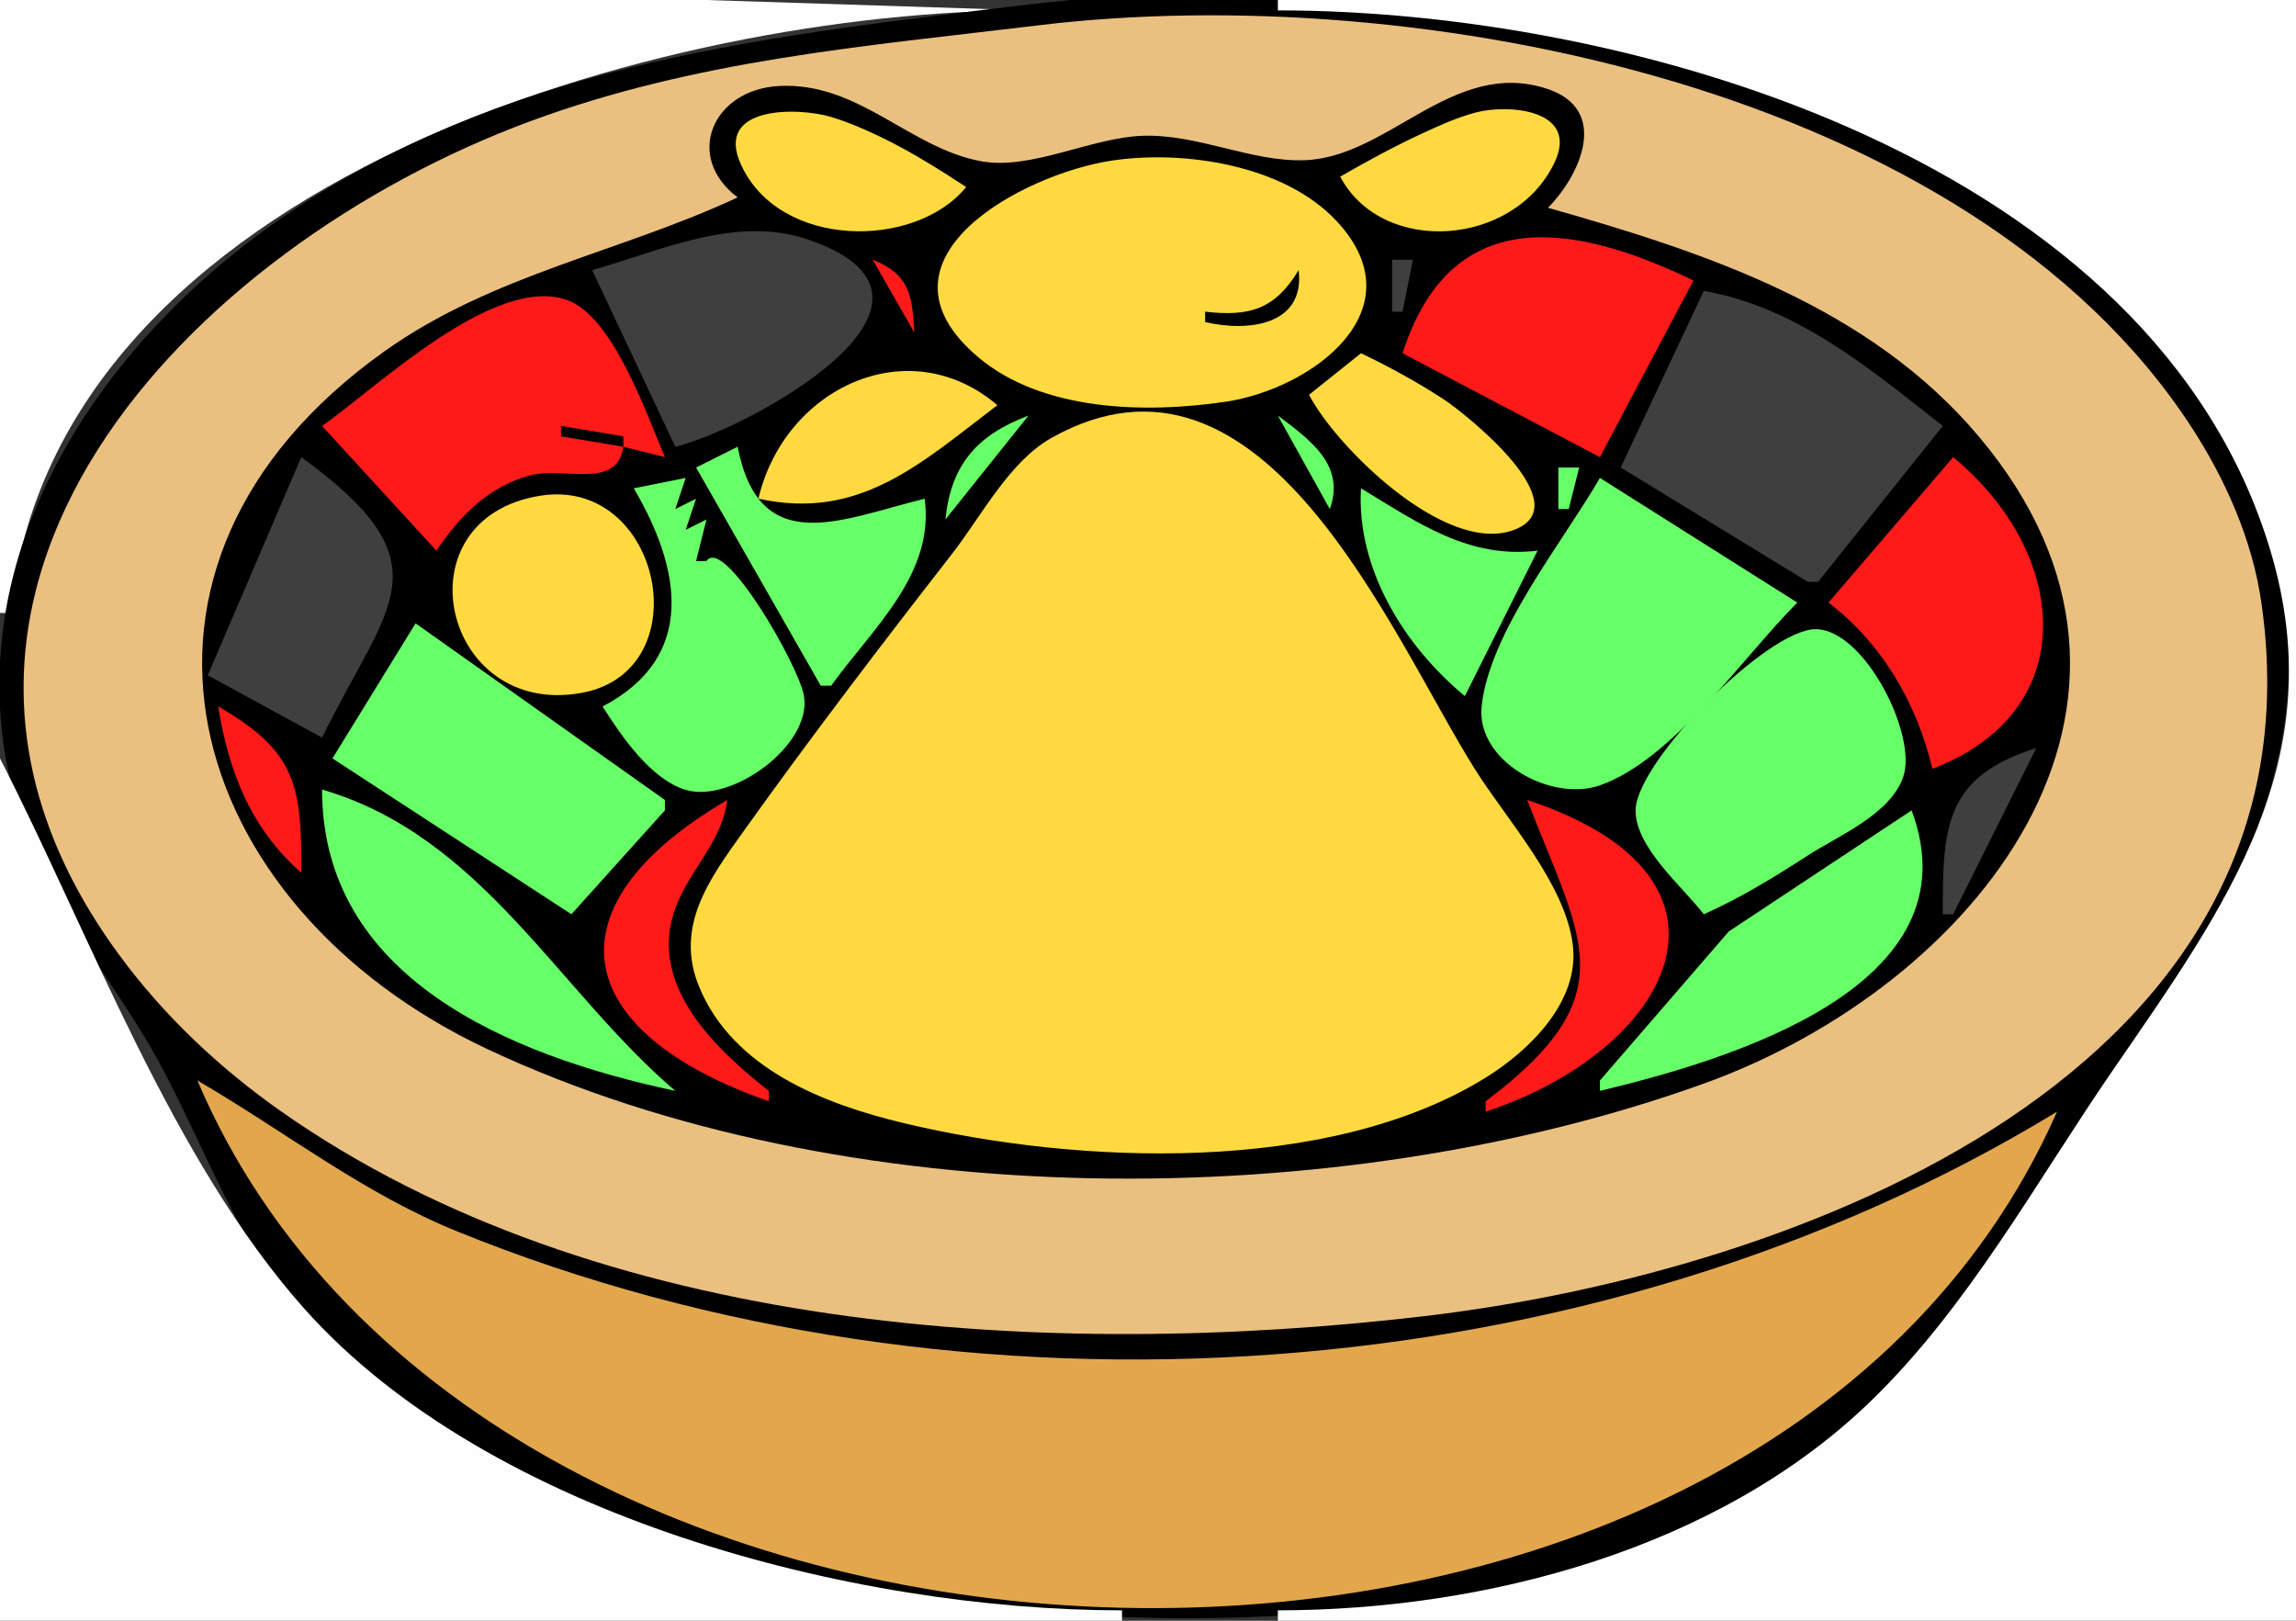<?xml version="1.0" standalone="yes"?>
<svg xmlns="http://www.w3.org/2000/svg" width="221" height="156">
<rect width="100%" height="100%" fill="#333333" stroke="none"/>
<path style="fill:#fefefe; stroke:none;" d="M0 0L0 59L1 59C5.312 17.122 64.382 1.004 99 1L68 0L0 0z"/>
<path style="fill:#000000; stroke:none;" d="M99 0.432C74.458 3.398 50.397 5.893 29 19.719C9.661 32.216 -5.371 54.29 1.735 78C4.53 87.325 10.596 93.699 15.175 102C19.96 110.675 23.569 121.887 31.071 128.635C57.31 152.237 99.187 158.582 133 154.694C150.09 152.729 168.416 147.254 180.972 134.94C190.344 125.749 196.485 113.596 204.069 102.997C216.96 84.982 226.717 65.9 215.198 44C195.562 6.669 137.431 -4.212 99 0.432z"/>
<path style="fill:#fefefe; stroke:none;" d="M123 0L123 1C157.646 1.004 207.363 15.664 218.537 53C224.585 73.21 214.168 87.302 203.379 102.997C195.962 113.784 189.475 125.783 179.989 134.94C165.303 149.117 142.973 154.988 123 155L123 156L221 156L221 0L123 0z"/>
<path style="fill:#eac080; stroke:none;" d="M100 2.432C83.173 4.466 67.079 5.739 51 11.685C18.348 23.76 -14.133 57.156 11.515 91.973C15.785 97.769 21.12 102.797 27 106.933C57.574 128.438 101.068 130.905 137 126.695C173.119 122.463 224.162 103.17 217.667 58C216.797 51.948 214.193 46.09 210.865 41C189.553 8.407 136.404 -1.967 100 2.432z"/>
<path style="fill:#000000; stroke:none;" d="M71 19C59.717 24.279 47.42 26.399 37 33.817C8.001 54.462 17.469 87.186 47 101.021C81.183 117.035 128.807 116.963 164 104.298C189.992 94.944 212.11 67.778 190.508 42.06C179.966 29.51 164.212 24.315 149 20C152.135 16.83 155.009 10.498 148.843 8.524C139.817 5.634 133.683 15.138 125.568 15.421C120.424 15.601 115.334 12.896 110 13.07C105.042 13.232 99.235 16.405 94.432 15.52C87.54 14.25 82.66 7.886 75.01 8.275C68.591 8.601 65.802 15.075 71 19z"/>
<path style="fill:#ffd940; stroke:none;" d="M93 18C90.401 16.305 87.792 14.66 84.999 13.295C83.382 12.505 81.725 11.779 80 11.258C76.885 10.316 68.749 10.127 71.306 15.804C74.997 23.996 88.112 24.019 93 18M129 17C133.04 24.633 145.724 23.783 149.614 15.678C152.07 10.56 145.235 9.971 142 10.839C140.27 11.303 138.622 12.045 137.001 12.794C134.259 14.061 131.616 15.494 129 17M107 15.461C98.419 16.756 83.025 24.982 94.156 34.38C100.364 39.621 110.341 39.808 118 38.664C126.246 37.433 136.632 29.831 128.647 21.27C123.62 15.88 113.973 14.409 107 15.461z"/>
<path style="fill:#3f3f3f; stroke:none;" d="M57 26L65 43C71.805 41.389 94.761 29.014 77.926 23.102C70.918 20.641 63.689 24.111 57 26z"/>
<path style="fill:#ff1a1a; stroke:none;" d="M135 34L154 44L163 27C151.095 21.237 139.592 19.719 135 34M84 25L88 32C87.815 28.361 87.52 26.391 84 25z"/>
<path style="fill:#3f3f3f; stroke:none;" d="M134 25L134 30L135 30L136 25L134 25z"/>
<path style="fill:#000000; stroke:none;" d="M125 26C122.744 29.756 120.279 30.499 116 30L116 31C120.085 31.961 125.633 31.35 125 26z"/>
<path style="fill:#ff1a1a; stroke:none;" d="M31 41L42 53C44.265 49.685 46.962 46.856 51 45.764C54.281 44.877 59.418 47.191 60 43L64 44C62.274 39.972 59.02 30.414 54.55 28.863C47.509 26.419 36.146 37.412 31 41z"/>
<path style="fill:#3f3f3f; stroke:none;" d="M164 28L156 45L174 56L175 56L187 41C180.023 35.525 172.985 29.571 164 28M133.333 31.667L133.667 32.333L133.333 31.667z"/>
<path style="fill:#ffd940; stroke:none;" d="M73 48C82.753 50.142 88.649 44.588 96 39C87.475 31.726 75.512 37.31 73 48M131 34L126 38C128.592 42.993 139.02 53.324 145.583 51.056C152.293 48.737 141.09 39.837 139.001 38.464C136.433 36.776 133.765 35.326 131 34z"/>
<path style="fill:#67ff67; stroke:none;" d="M91 50L99 40C94.054 41.866 91.543 44.697 91 50M123 40L128 49C129.516 44.817 126.183 42.383 123 40z"/>
<path style="fill:#000000; stroke:none;" d="M54 41L54 42L60 43L60 42L54 41z"/>
<path style="fill:#ffd940; stroke:none;" d="M101.207 42.15C97.151 44.427 94.439 49.712 91.642 53.305C84.806 62.086 78.049 70.946 71.578 80C68.291 84.598 64.894 89.179 67.301 94.997C70.561 102.877 79.317 106.272 87 108.108C103.703 112.099 127.82 113.126 142.997 103.73C147.198 101.129 152.038 96.42 151.396 91C150.694 85.071 145.037 78.931 141.945 74C133.827 61.057 121.614 30.692 101.207 42.15z"/>
<path style="fill:#67ff67; stroke:none;" d="M71 43L67 45L79 66L80 66C84 60.456 89.991 55.276 89 48C80.911 50.003 73.105 53.814 71 43z"/>
<path style="fill:#3f3f3f; stroke:none;" d="M29 44L20 65L31 71C37.335 58.026 43.273 54.391 29 44z"/>
<path style="fill:#ff1a1a; stroke:none;" d="M188 44L176 58C181.182 61.976 184.495 67.671 186 74C200.531 68.464 199.218 53.263 188 44z"/>
<path style="fill:#67ff67; stroke:none;" d="M150 45L150 49L151 49L152 45L150 45M61 47C65.509 54.642 67.167 63.218 58 68C59.769 70.789 62.628 75.013 66 76.028C70.389 77.349 78.158 71.749 77.389 67C76.919 64.1 69.682 51.523 68 54L67 54L68 50L66 51L67 48L65 49L66 46L61 47M154 46C150.442 52.164 143.355 60.848 142.615 67.986C142.063 73.302 149.344 77.228 154 75.591C161.07 73.105 167.778 63.222 173 58L154 46z"/>
<path style="fill:#ffd940; stroke:none;" d="M52.001 47.715C38.258 49.903 42.524 69.151 55.989 66.691C67.496 64.589 63.681 45.856 52.001 47.715z"/>
<path style="fill:#67ff67; stroke:none;" d="M131 47C130.551 54.719 135.146 62.169 141 67L148 53C141.365 53.813 136.473 50.315 131 47M164 88C167.548 86.421 170.739 84.454 174 82.348C176.97 80.43 181.963 78.385 183.195 74.773C184.574 70.734 179.471 60.617 174.793 60.562C170.118 60.507 157.452 73.372 157.434 78C157.42 81.588 161.947 85.34 164 88M40 60L32 73L55 88L64 78L64 77L40 60z"/>
<path style="fill:#ff1a1a; stroke:none;" d="M21 68C22.012 74.276 24.146 79.758 29 84C29.041 75.737 28.589 72.332 21 68z"/>
<path style="fill:#3f3f3f; stroke:none;" d="M187 88L188 88L196 72C187.144 74.786 187 79.632 187 88z"/>
<path style="fill:#fefefe; stroke:none;" d="M0 73L0 156L108 156L108 155C82.183 154.997 47.091 145.97 29.267 125.937C16.491 111.579 8.642 89.841 0 73z"/>
<path style="fill:#67ff67; stroke:none;" d="M31 76C31 94.012 48.82 101.559 65 105C53.711 95.38 46.411 80.474 31 76z"/>
<path style="fill:#ff1a1a; stroke:none;" d="M70 77C52.373 87.326 54.963 99.352 74 106L74 105C68.994 101.067 62.651 95.124 64.812 88C66.029 83.992 69.507 81.2 70 77M147 77C152.204 90.531 156.685 95.726 143 106L143 107C160.792 101.153 169.845 84.531 147 77z"/>
<path style="fill:#67ff67; stroke:none;" d="M184 78L166.401 89.657L154 104L154 105C166.323 102.045 190.358 95.014 184 78z"/>
<path style="fill:#e2a64d; stroke:none;" d="M19 104C46.697 169.203 168.849 173.136 198 107C153.415 134.2 92.65 138.279 44 118.525C34.909 114.834 27.398 108.885 19 104z"/>
<path style="fill:#67ff67; stroke:none;" d="M152 105L153 106L152 105z"/>
</svg>
